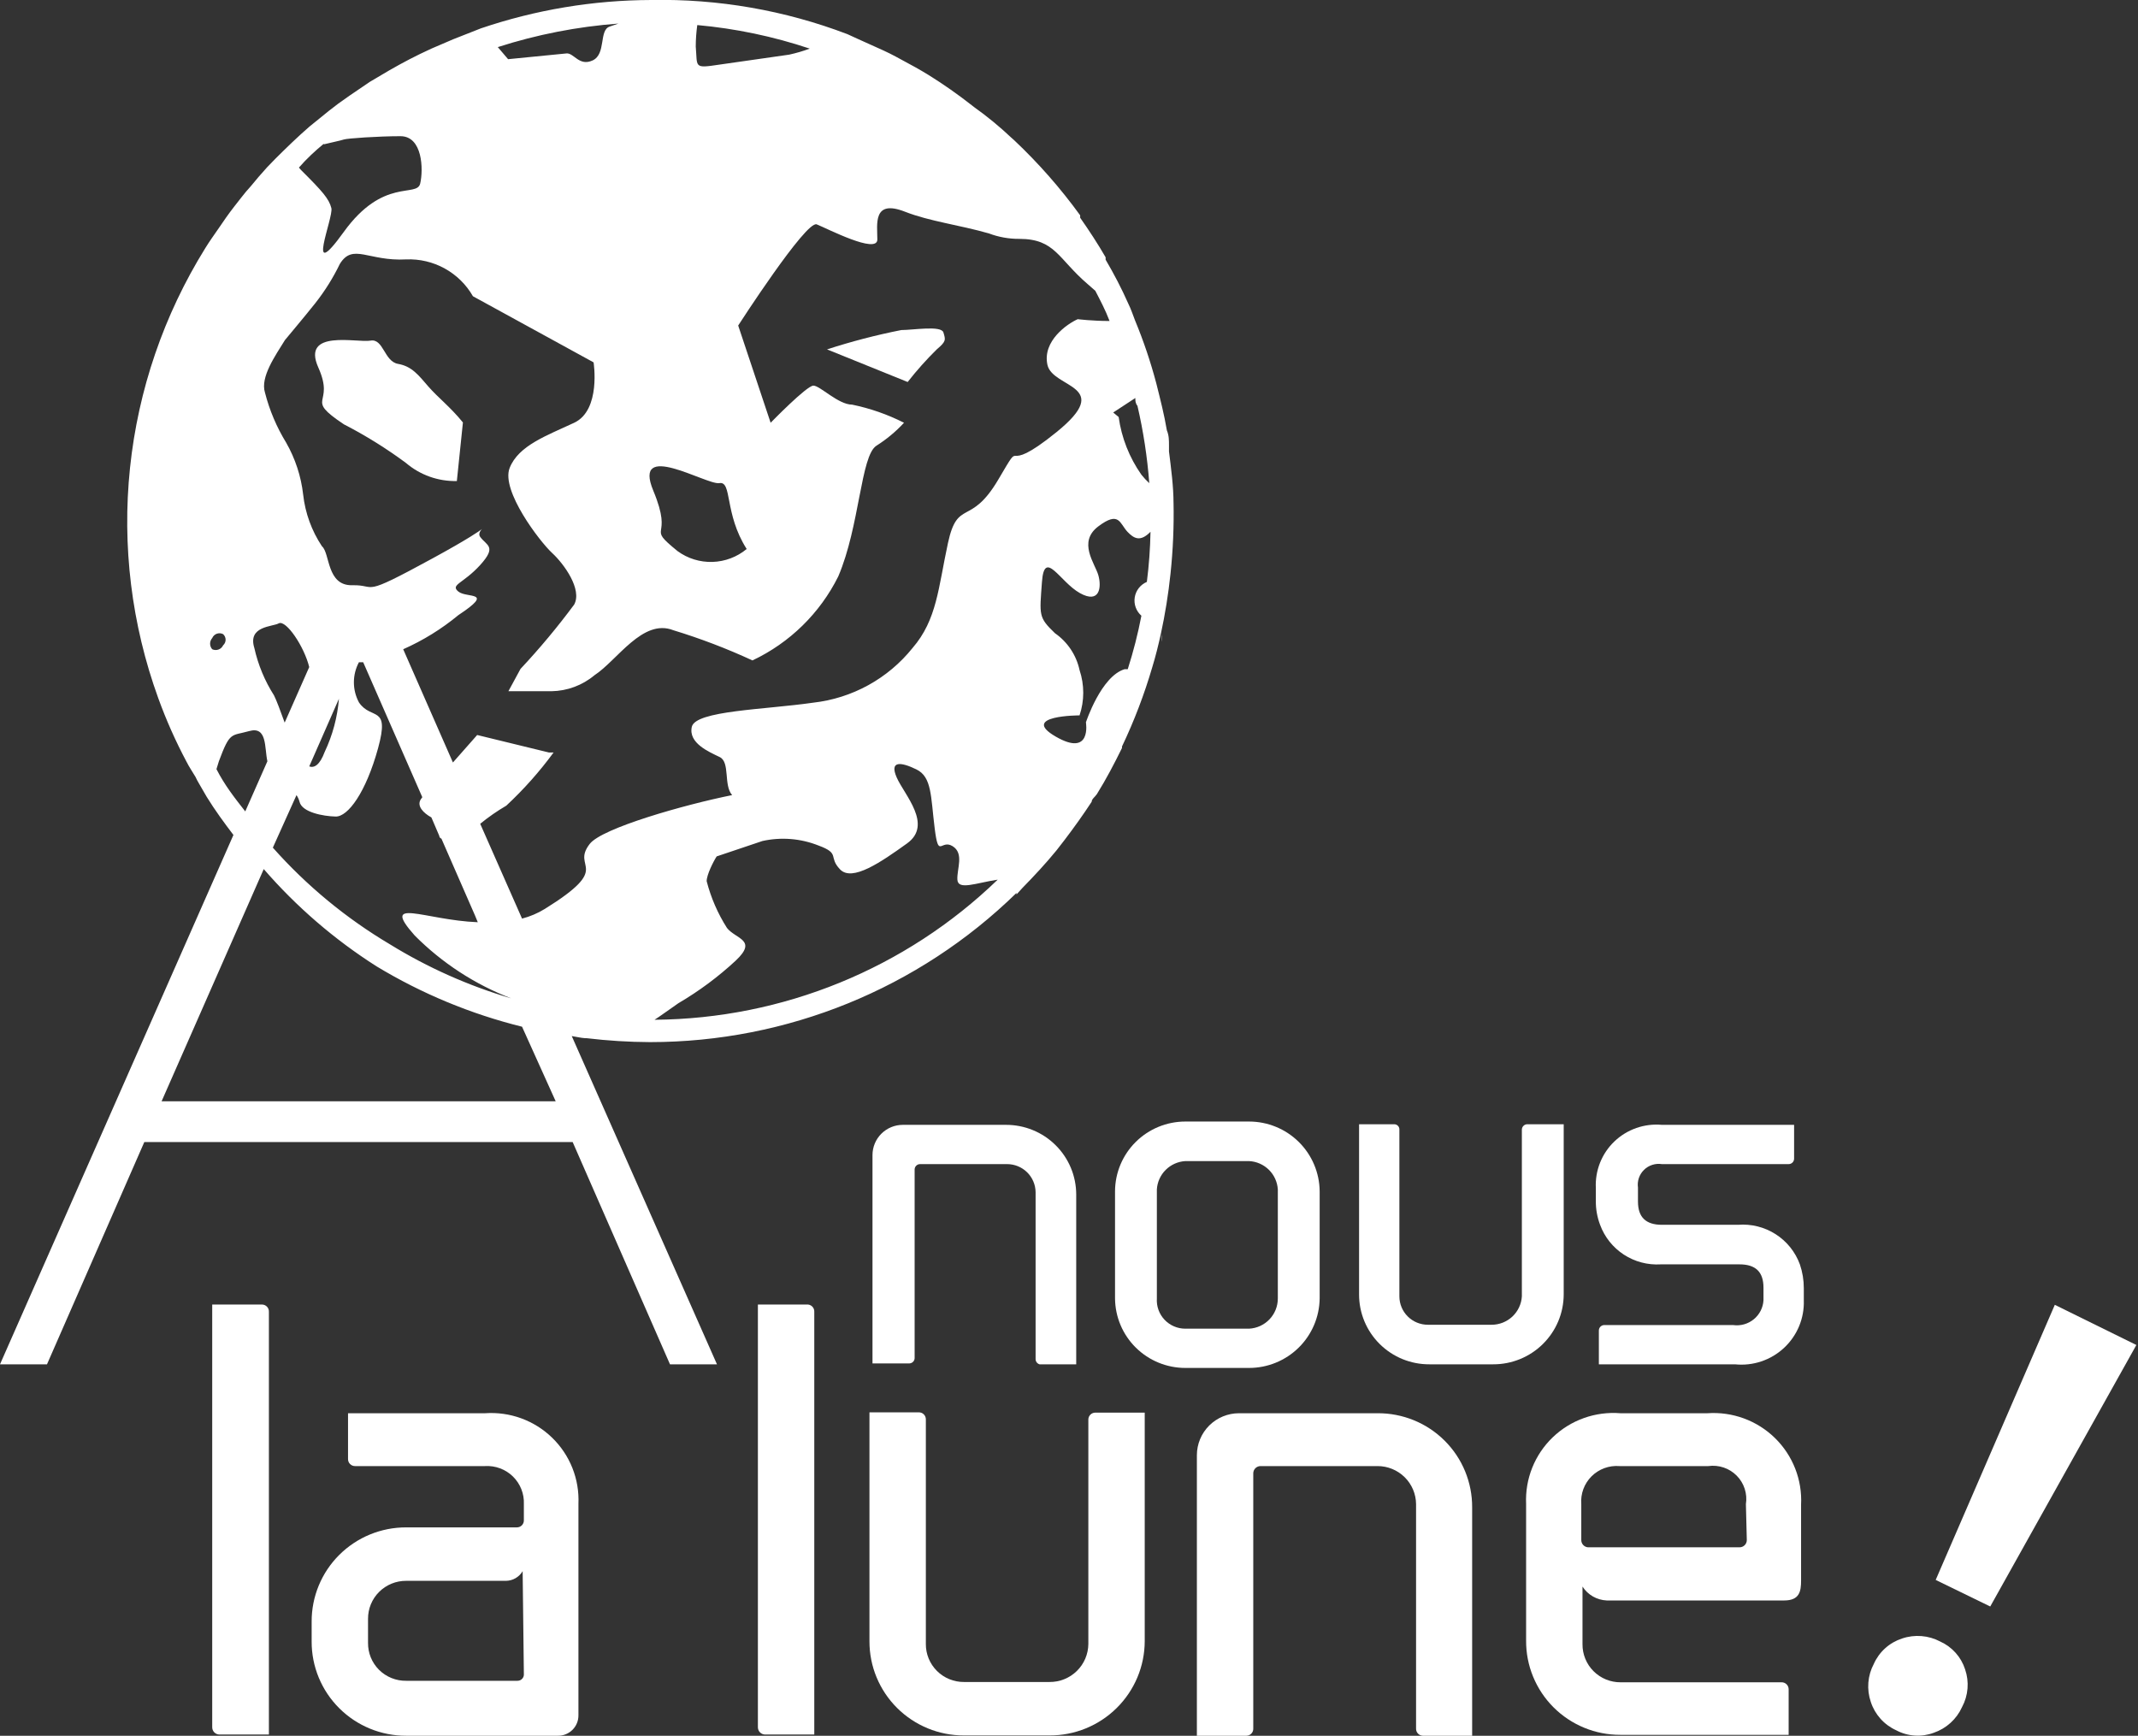 <svg width="202" height="164" viewBox="0 0 202 164" fill="none" xmlns="http://www.w3.org/2000/svg">
<rect x="0" y="0" width="202" height="164" fill="#333333" stroke="none"/>
<g clip-path="url(#clip0_345_7377)">
<path d="M109.244 36.435V36.692C109.244 36.692 109.272 36.549 109.244 36.435Z" fill="white"/>
<path d="M109.759 59.916C109.759 60.145 109.759 60.373 109.759 60.573C109.759 60.773 109.702 60.145 109.759 59.916Z" fill="white"/>
<path d="M88.506 33.011C89.423 32.241 89.337 32.098 89.136 31.413C88.936 30.729 86.272 31.185 85.155 31.185C82.782 31.655 80.439 32.265 78.138 33.011L85.757 36.093C86.605 35.007 87.524 33.978 88.506 33.011Z" fill="white"/>
<path d="M32.481 40.087C34.534 41.144 36.498 42.366 38.352 43.739C39.689 44.882 41.403 45.492 43.164 45.451L43.737 39.916C42.534 38.432 41.389 37.576 40.472 36.521C39.556 35.465 38.925 34.609 37.608 34.381C36.29 34.152 36.233 31.956 35.001 32.184C33.77 32.412 28.442 31.071 30.075 34.723C31.707 38.375 28.643 37.519 32.481 40.087Z" fill="white"/>
<path d="M55.281 98.092H55.424C57.411 98.33 59.409 98.454 61.41 98.463C74.361 98.464 86.795 93.403 96.04 84.368C96.04 84.368 96.04 84.368 96.04 84.511L96.612 83.883C97.729 82.742 98.818 81.572 99.82 80.345L100.594 79.347C101.482 78.177 102.341 76.979 103.143 75.752C103.143 75.495 103.458 75.295 103.63 75.038C104.518 73.612 105.262 72.185 106.007 70.673V70.531C107.161 68.109 108.119 65.6 108.871 63.027C109.187 61.999 109.444 60.944 109.673 59.917C110.083 58.033 110.389 56.128 110.59 54.21C110.828 51.965 110.924 49.706 110.876 47.448V47.591C110.876 45.936 110.647 44.281 110.447 42.655V42.084C110.447 41.599 110.447 41.143 110.246 40.658C109.989 39.146 109.645 37.805 109.244 36.207C108.709 34.186 108.04 32.204 107.239 30.272C107.038 29.759 106.866 29.217 106.609 28.703C105.979 27.276 105.234 25.85 104.46 24.537V24.309C103.716 23.025 102.914 21.798 102.054 20.572C102.049 20.495 102.049 20.419 102.054 20.343C100.201 17.786 98.11 15.407 95.81 13.239L95.553 13.011C94.464 11.983 93.29 11.013 92.087 10.158L91.829 9.958C90.525 8.935 89.168 7.982 87.762 7.105C86.931 6.591 86.1 6.135 85.241 5.678L84.611 5.336C83.866 4.936 83.093 4.594 82.32 4.251L81.117 3.709L80.057 3.224C74.145 0.972 67.853 -0.123 61.525 0C56.048 0.016 50.611 0.922 45.428 2.682L44.053 3.224L42.821 3.709L40.759 4.594L39.67 5.107C38.381 5.735 37.093 6.448 35.861 7.19L34.944 7.732L33.054 9.016L31.965 9.787C31.364 10.243 30.734 10.728 30.161 11.213L29.244 11.955C28.127 12.925 27.067 13.952 26.008 15.008L25.234 15.807C24.681 16.415 24.165 17.015 23.688 17.604C23.373 17.947 23.086 18.289 22.8 18.66C22.513 19.031 21.826 19.887 21.368 20.543L20.68 21.542C20.25 22.169 19.792 22.797 19.391 23.453C15.483 29.748 13.053 36.841 12.284 44.203C11.515 51.565 12.427 59.004 14.952 65.965C15.697 68.022 16.588 70.025 17.615 71.957C17.873 72.471 18.188 72.927 18.475 73.412C18.568 73.618 18.674 73.818 18.79 74.011L19.534 75.295C20.308 76.551 21.167 77.721 22.055 78.89L0 128.906H4.44L13.634 107.907H54.106L63.301 128.906H67.74L54.02 97.892C54.421 97.949 54.851 98.064 55.281 98.092ZM61.84 96.352C62.384 96.009 62.986 95.553 64.103 94.782C66.049 93.642 67.864 92.293 69.516 90.759C71.607 88.791 69.516 88.734 68.686 87.678C67.817 86.314 67.169 84.821 66.766 83.256C66.766 82.656 67.397 81.401 67.712 80.916L72.037 79.461C73.806 79.07 75.653 79.219 77.336 79.889C79.427 80.659 78.224 80.945 79.369 82.143C80.515 83.341 83.236 81.458 85.699 79.689C88.163 77.92 85.442 75.096 84.725 73.469C84.01 71.843 85.126 71.986 86.587 72.699C88.048 73.412 87.933 75.238 88.306 78.234C88.678 81.23 88.879 79.261 89.996 79.946C91.113 80.631 90.397 82.086 90.454 83.113C90.511 84.14 92.201 83.427 94.264 83.113C85.57 91.519 73.956 96.261 61.84 96.352ZM107.267 37.605C107.267 37.862 107.267 38.09 107.468 38.347C108.025 40.75 108.398 43.192 108.585 45.651C108.316 45.405 108.067 45.138 107.84 44.852C106.7 43.231 105.964 41.363 105.692 39.402L105.177 38.974L107.267 37.605ZM106.523 50.245C107.124 50.872 107.726 51.243 108.7 50.245C108.672 51.828 108.557 53.409 108.356 54.981C108.057 55.107 107.796 55.307 107.595 55.562C107.395 55.816 107.263 56.117 107.212 56.437C107.16 56.756 107.191 57.083 107.301 57.387C107.411 57.691 107.596 57.963 107.84 58.176C107.512 59.884 107.082 61.57 106.551 63.226H106.265C104.031 63.883 102.599 68.248 102.599 68.248C102.599 68.248 103.172 71.586 99.734 69.589C96.297 67.592 101.997 67.592 101.997 67.592C102.462 66.203 102.462 64.701 101.997 63.312C101.693 61.901 100.864 60.657 99.677 59.831C98.102 58.319 98.216 58.148 98.445 54.981C98.675 51.814 100.135 54.981 102.026 56.036C103.916 57.092 104.088 55.466 103.773 54.353C103.458 53.24 101.797 51.215 103.773 49.731C105.749 48.247 105.778 49.446 106.523 50.245ZM65.879 2.368C69.496 2.694 73.062 3.441 76.505 4.594C75.87 4.83 75.219 5.02 74.557 5.164L67.969 6.106C65.506 6.477 65.907 6.363 65.735 4.394C65.738 3.716 65.786 3.04 65.879 2.368ZM67.941 45.651C69.201 45.394 68.399 48.504 70.547 51.871C69.638 52.626 68.5 53.056 67.317 53.093C66.133 53.129 64.971 52.769 64.017 52.071C60.895 49.531 63.73 51.186 61.725 46.364C59.72 41.542 66.68 45.794 67.941 45.651ZM58.431 2.226L57.601 2.511C56.57 2.853 57.286 5.107 55.997 5.707C54.708 6.306 54.221 4.965 53.505 5.05L48.005 5.592L47.032 4.451C50.729 3.261 54.556 2.514 58.431 2.226ZM30.591 13.638C31.393 13.439 32.137 13.296 32.481 13.182C32.825 13.068 35.746 12.868 37.837 12.868C39.928 12.868 40.014 16.006 39.699 17.347C39.384 18.688 36.205 16.748 32.481 21.913C28.757 27.077 31.536 20.543 31.307 19.659C31.078 18.774 30.476 18.089 28.442 16.064L28.242 15.835C28.958 15.008 29.76 14.266 30.591 13.581V13.638ZM26.924 32.127C26.924 32.127 28.815 29.873 29.789 28.646C30.694 27.497 31.472 26.253 32.109 24.937C33.34 22.94 34.801 24.709 38.381 24.509C39.651 24.458 40.91 24.756 42.022 25.37C43.133 25.983 44.054 26.89 44.683 27.99L56.083 34.238C56.083 34.238 56.799 38.746 54.25 39.944C51.7 41.143 48.979 42.084 48.149 44.224C47.318 46.364 51.013 51.186 52.159 52.242C53.304 53.297 55.023 55.694 54.25 57.121C52.678 59.242 50.986 61.271 49.18 63.198L48.034 65.309H52.101C53.591 65.287 55.028 64.752 56.169 63.797C58.317 62.399 60.723 58.404 63.616 59.546C66.171 60.325 68.668 61.278 71.092 62.399C74.612 60.738 77.467 57.943 79.198 54.467C81.231 49.731 81.317 43.054 82.806 42.113C83.766 41.506 84.642 40.777 85.413 39.944C83.864 39.16 82.217 38.584 80.515 38.233C79.198 38.233 77.479 36.435 76.849 36.435C76.219 36.435 72.81 39.944 72.81 39.944L69.745 30.757C69.745 30.757 76.161 20.8 77.164 21.199C78.166 21.599 82.892 24.052 82.892 22.626C82.892 21.199 82.434 18.803 85.499 20.001C87.819 20.914 90.655 21.256 93.433 22.055C94.348 22.401 95.319 22.575 96.297 22.569C99.706 22.569 99.963 24.452 102.771 26.849L103.487 27.476C103.945 28.361 104.432 29.274 104.833 30.329C103.2 30.329 101.825 30.158 101.825 30.158C100.851 30.586 98.474 32.212 98.961 34.466C99.448 36.72 105.348 36.349 99.82 40.829C94.292 45.309 96.956 40.829 94.321 45.309C91.686 49.788 90.483 47.077 89.566 51.3C88.65 55.523 88.535 58.547 86.215 61.229C83.894 64.122 80.515 65.98 76.82 66.393C72.295 67.05 65.707 67.135 65.363 68.676C65.019 70.217 66.996 71.044 67.998 71.529C69.001 72.014 68.342 74.183 69.172 75.124C64.761 76.009 56.856 78.234 55.71 79.746C53.906 82.086 58.002 81.829 51.471 85.88C50.805 86.29 50.081 86.598 49.323 86.793L45.37 77.835C46.145 77.201 46.969 76.628 47.834 76.123C49.478 74.593 50.974 72.911 52.302 71.101H51.872L45.084 69.446L42.792 72.043L38.095 61.343C39.973 60.512 41.727 59.427 43.308 58.119C46.802 55.808 44.11 56.55 43.308 55.894C42.506 55.237 43.766 55.152 45.37 53.383C46.974 51.614 45.972 51.557 45.37 50.73C44.769 49.902 47.834 48.961 40.873 52.755C33.913 56.55 35.718 55.237 33.283 55.295C30.848 55.352 31.192 52.27 30.419 51.614C29.446 50.151 28.837 48.479 28.643 46.735C28.447 45.008 27.901 43.338 27.039 41.828C26.137 40.357 25.461 38.761 25.034 37.091C24.576 35.636 26.008 33.611 26.924 32.127ZM32.023 66.022C31.881 67.763 31.425 69.465 30.677 71.044C30.218 72.271 29.703 72.585 29.216 72.414L32.023 66.022ZM28.013 75.124C28.142 75.316 28.239 75.528 28.299 75.752C28.528 76.75 30.533 77.121 31.708 77.15C32.882 77.178 34.572 74.867 35.718 70.702C36.863 66.536 35.087 68.105 33.913 66.365C33.6 65.781 33.436 65.129 33.436 64.468C33.436 63.806 33.6 63.154 33.913 62.57C33.913 62.57 33.913 62.57 34.314 62.57L39.9 75.324L39.756 75.523C39.355 76.151 39.985 76.807 40.759 77.235L41.504 78.976C41.504 78.976 41.504 79.176 41.704 79.233L44.883 86.508L45.141 87.136C40.1 86.936 35.889 84.682 39.183 88.391C41.765 90.987 44.87 93.01 48.292 94.326C44.262 93.139 40.408 91.422 36.835 89.219C32.698 86.763 28.968 83.683 25.779 80.089L28.013 75.124ZM26.351 58.889C27.039 58.576 28.729 61.058 29.216 63.027L26.896 68.276C26.495 67.164 26.122 66.165 25.893 65.709C25.016 64.335 24.386 62.819 24.031 61.229C23.373 59.118 25.779 59.232 26.351 58.889ZM20.05 60.288C20.09 60.193 20.149 60.108 20.224 60.037C20.298 59.966 20.387 59.912 20.484 59.877C20.581 59.842 20.684 59.827 20.787 59.834C20.89 59.841 20.99 59.869 21.081 59.917C21.155 59.983 21.214 60.065 21.254 60.156C21.295 60.247 21.316 60.345 21.316 60.444C21.316 60.544 21.295 60.642 21.254 60.733C21.214 60.824 21.155 60.906 21.081 60.972C21.038 61.064 20.977 61.147 20.902 61.215C20.827 61.284 20.739 61.337 20.643 61.371C20.547 61.406 20.445 61.421 20.344 61.416C20.242 61.411 20.142 61.387 20.05 61.343C19.921 61.197 19.85 61.01 19.85 60.815C19.85 60.621 19.921 60.434 20.05 60.288ZM20.451 72.67L20.68 71.928C21.74 69.075 21.826 69.56 23.544 69.075C25.263 68.59 24.977 70.645 25.263 71.928L23.172 76.665C22.141 75.352 21.224 74.183 20.451 72.67ZM52.502 104.055H15.267L24.919 82.114C28.005 85.675 31.594 88.77 35.574 91.302C39.842 93.883 44.477 95.807 49.323 97.008L52.502 104.055Z" fill="white"/>
<path d="M24.747 123.257H20.05V163.201C20.05 163.383 20.122 163.557 20.251 163.685C20.38 163.814 20.555 163.886 20.737 163.886H25.406V123.942C25.41 123.853 25.396 123.765 25.364 123.682C25.333 123.599 25.285 123.523 25.224 123.459C25.162 123.395 25.088 123.344 25.006 123.309C24.924 123.275 24.836 123.257 24.747 123.257Z" fill="white"/>
<path d="M45.829 133.528H32.882V137.865C32.882 138.039 32.951 138.206 33.075 138.329C33.199 138.452 33.366 138.521 33.541 138.521H45.829C46.313 138.493 46.797 138.566 47.251 138.736C47.705 138.906 48.118 139.168 48.464 139.507C48.809 139.846 49.08 140.253 49.257 140.703C49.435 141.152 49.516 141.634 49.495 142.116V143.628C49.499 143.717 49.485 143.805 49.453 143.888C49.422 143.971 49.374 144.047 49.312 144.111C49.251 144.175 49.177 144.226 49.095 144.261C49.013 144.295 48.925 144.313 48.836 144.313H38.381C37.207 144.309 36.043 144.537 34.957 144.983C33.871 145.429 32.885 146.085 32.054 146.912C31.223 147.739 30.565 148.722 30.117 149.804C29.67 150.886 29.441 152.045 29.445 153.215V155.098C29.441 156.268 29.67 157.427 30.117 158.509C30.565 159.591 31.223 160.574 32.054 161.401C32.885 162.229 33.871 162.884 34.957 163.33C36.043 163.776 37.207 164.004 38.381 164H52.703C52.96 164.004 53.215 163.956 53.453 163.86C53.691 163.764 53.907 163.621 54.089 163.44C54.27 163.259 54.414 163.044 54.51 162.807C54.607 162.57 54.654 162.316 54.651 162.06V142.088C54.702 140.93 54.507 139.775 54.079 138.698C53.65 137.621 52.998 136.647 52.165 135.839C51.332 135.03 50.337 134.407 49.245 134.008C48.153 133.61 46.989 133.447 45.829 133.528ZM49.495 158.151C49.503 158.234 49.493 158.318 49.467 158.398C49.44 158.477 49.397 158.55 49.34 158.612C49.284 158.674 49.215 158.723 49.138 158.757C49.061 158.79 48.977 158.808 48.893 158.807H38.381C37.905 158.815 37.433 158.727 36.991 158.549C36.55 158.371 36.149 158.107 35.812 157.772C35.476 157.436 35.21 157.037 35.031 156.597C34.853 156.157 34.765 155.687 34.772 155.212V152.958C34.769 152.485 34.859 152.016 35.039 151.578C35.219 151.14 35.485 150.742 35.821 150.408C36.157 150.073 36.556 149.809 36.996 149.629C37.435 149.45 37.906 149.359 38.381 149.363H47.805C48.124 149.358 48.437 149.272 48.712 149.112C48.988 148.952 49.218 148.724 49.38 148.45L49.495 158.151Z" fill="white"/>
<path d="M76.218 123.257H71.607V163.201C71.607 163.383 71.679 163.557 71.808 163.685C71.937 163.814 72.112 163.886 72.294 163.886H76.934V123.942C76.939 123.848 76.923 123.755 76.888 123.668C76.854 123.581 76.8 123.502 76.733 123.437C76.665 123.372 76.584 123.323 76.495 123.291C76.406 123.26 76.312 123.249 76.218 123.257Z" fill="white"/>
<path d="M102.828 134.099V155.326C102.824 155.802 102.726 156.273 102.54 156.711C102.354 157.149 102.082 157.546 101.742 157.88C101.402 158.214 100.998 158.478 100.556 158.656C100.113 158.835 99.639 158.925 99.161 158.921H91.084C90.609 158.925 90.138 158.835 89.698 158.655C89.259 158.476 88.859 158.211 88.524 157.877C88.188 157.542 87.922 157.144 87.742 156.707C87.562 156.269 87.471 155.8 87.475 155.326V134.099C87.475 134.01 87.457 133.922 87.422 133.841C87.388 133.759 87.336 133.686 87.272 133.624C87.208 133.563 87.132 133.515 87.049 133.484C86.965 133.453 86.876 133.439 86.788 133.443H82.147V155.07C82.144 156.24 82.372 157.399 82.82 158.481C83.268 159.562 83.926 160.545 84.757 161.373C85.587 162.2 86.574 162.855 87.66 163.302C88.746 163.748 89.909 163.975 91.084 163.971H99.161C100.339 163.975 101.505 163.748 102.594 163.303C103.684 162.857 104.674 162.203 105.509 161.376C106.344 160.549 107.008 159.567 107.462 158.485C107.916 157.403 108.151 156.242 108.155 155.07V133.471H103.486C103.317 133.471 103.153 133.536 103.03 133.653C102.908 133.77 102.835 133.93 102.828 134.099Z" fill="white"/>
<path d="M130.153 133.528H117.063C116.007 133.528 114.995 133.946 114.248 134.69C113.502 135.434 113.082 136.442 113.082 137.494V164H117.751C117.84 164 117.928 163.982 118.01 163.947C118.092 163.913 118.166 163.862 118.227 163.798C118.289 163.734 118.337 163.658 118.368 163.575C118.399 163.492 118.413 163.404 118.41 163.315V139.206C118.41 139.024 118.482 138.85 118.611 138.722C118.74 138.593 118.915 138.521 119.097 138.521H130.153C131.113 138.521 132.034 138.899 132.715 139.572C133.397 140.246 133.783 141.16 133.791 142.116V163.315C133.787 163.404 133.801 163.492 133.832 163.575C133.864 163.658 133.912 163.734 133.973 163.798C134.035 163.862 134.109 163.913 134.191 163.947C134.273 163.982 134.361 164 134.45 164H139.09V142.43C139.097 141.259 138.871 140.098 138.425 139.015C137.979 137.931 137.321 136.947 136.489 136.119C135.658 135.29 134.67 134.635 133.582 134.19C132.494 133.746 131.329 133.521 130.153 133.528Z" fill="white"/>
<path d="M161.316 133.528H153.096C151.929 133.434 150.755 133.588 149.653 133.981C148.55 134.373 147.544 134.995 146.702 135.804C145.859 136.614 145.199 137.593 144.766 138.676C144.332 139.76 144.135 140.923 144.188 142.088V155.013C144.18 156.181 144.405 157.34 144.85 158.421C145.295 159.503 145.95 160.486 146.778 161.314C147.607 162.142 148.592 162.798 149.676 163.244C150.76 163.69 151.923 163.918 153.096 163.914H168.993V159.606C168.993 159.518 168.975 159.43 168.94 159.348C168.905 159.267 168.854 159.193 168.79 159.132C168.726 159.07 168.649 159.023 168.566 158.991C168.483 158.96 168.394 158.946 168.305 158.95H153.125C152.65 158.954 152.179 158.863 151.739 158.684C151.299 158.505 150.9 158.24 150.564 157.905C150.228 157.571 149.963 157.173 149.783 156.735C149.603 156.297 149.512 155.828 149.516 155.355V149.905C149.764 150.291 150.101 150.612 150.5 150.841C150.899 151.069 151.347 151.198 151.807 151.218H168.563C170.024 151.218 170.167 150.362 170.167 149.335V142.173C170.227 141.008 170.037 139.843 169.611 138.755C169.185 137.668 168.532 136.683 167.696 135.866C166.859 135.049 165.858 134.418 164.758 134.015C163.658 133.612 162.485 133.446 161.316 133.528ZM165.04 145.511C165.04 145.693 164.968 145.867 164.839 145.996C164.71 146.124 164.535 146.196 164.353 146.196H150.031C149.859 146.182 149.698 146.103 149.582 145.977C149.465 145.85 149.4 145.684 149.401 145.511V142.116C149.362 141.634 149.429 141.15 149.596 140.696C149.764 140.242 150.029 139.83 150.372 139.488C150.715 139.146 151.129 138.883 151.584 138.716C152.04 138.549 152.526 138.482 153.01 138.521H161.402C161.89 138.453 162.387 138.499 162.853 138.657C163.319 138.814 163.742 139.078 164.087 139.428C164.433 139.777 164.691 140.202 164.841 140.669C164.992 141.136 165.031 141.632 164.954 142.116L165.04 145.511Z" fill="white"/>
<path d="M98.216 128.906H101.682V112.871C101.682 112.003 101.51 111.144 101.176 110.342C100.841 109.541 100.351 108.813 99.734 108.201C99.117 107.588 98.384 107.103 97.578 106.774C96.772 106.444 95.908 106.277 95.037 106.28H85.298C84.539 106.28 83.81 106.581 83.273 107.116C82.736 107.651 82.434 108.377 82.434 109.134V128.82H85.928C86.055 128.814 86.175 128.76 86.265 128.671C86.355 128.581 86.409 128.462 86.415 128.335V110.475C86.423 110.343 86.48 110.22 86.576 110.13C86.672 110.04 86.799 109.989 86.931 109.99H95.151C95.861 109.99 96.541 110.268 97.045 110.765C97.549 111.262 97.836 111.937 97.844 112.643V128.392C97.839 128.507 97.874 128.62 97.941 128.713C98.009 128.806 98.106 128.874 98.216 128.906Z" fill="white"/>
<path d="M124.683 122.686V112.557C124.667 110.804 123.958 109.128 122.708 107.894C121.458 106.659 119.769 105.967 118.009 105.967H111.994C110.236 105.967 108.55 106.66 107.305 107.895C106.06 109.13 105.356 110.807 105.349 112.557V122.686C105.364 124.432 106.071 126.101 107.315 127.33C108.56 128.559 110.241 129.249 111.994 129.248H118.009C119.764 129.249 121.449 128.56 122.698 127.332C123.947 126.103 124.66 124.434 124.683 122.686ZM109.301 122.686V112.386C109.342 111.688 109.639 111.029 110.135 110.535C110.632 110.041 111.293 109.745 111.994 109.704H118.009C118.715 109.738 119.383 110.031 119.885 110.526C120.387 111.021 120.688 111.684 120.73 112.386V122.686C120.731 123.419 120.449 124.124 119.942 124.655C119.436 125.186 118.743 125.503 118.009 125.539H111.994C111.625 125.54 111.261 125.465 110.922 125.32C110.584 125.175 110.279 124.962 110.027 124.694C109.774 124.427 109.58 124.111 109.455 123.765C109.33 123.42 109.278 123.053 109.301 122.686Z" fill="white"/>
<path d="M147.74 122.315V106.223H144.274C144.142 106.231 144.018 106.288 143.928 106.384C143.837 106.479 143.787 106.606 143.787 106.737V122.486C143.743 123.213 143.422 123.896 142.89 124.394C142.357 124.893 141.653 125.17 140.923 125.168H134.908C134.194 125.168 133.509 124.886 133.004 124.383C132.499 123.88 132.215 123.198 132.215 122.486V106.737C132.219 106.671 132.209 106.605 132.187 106.543C132.164 106.48 132.129 106.424 132.083 106.375C132.038 106.327 131.983 106.289 131.922 106.263C131.861 106.237 131.795 106.223 131.728 106.223H128.406V122.315C128.406 123.183 128.578 124.043 128.912 124.844C129.246 125.646 129.736 126.373 130.354 126.986C130.971 127.598 131.704 128.083 132.51 128.413C133.316 128.742 134.18 128.91 135.051 128.906H141.066C141.939 128.91 142.803 128.742 143.611 128.413C144.419 128.084 145.153 127.6 145.773 126.987C146.393 126.375 146.885 125.648 147.223 124.846C147.56 124.045 147.736 123.185 147.74 122.315Z" fill="white"/>
<path d="M164.209 115.724H157.02C155.502 115.724 154.757 115.011 154.757 113.527V112.215C154.713 111.91 154.742 111.599 154.84 111.307C154.939 111.015 155.105 110.75 155.325 110.534C155.545 110.317 155.813 110.155 156.108 110.061C156.402 109.966 156.715 109.942 157.02 109.99H168.993C169.13 109.99 169.261 109.935 169.357 109.839C169.454 109.743 169.508 109.612 169.508 109.476V106.28H157.02C156.203 106.206 155.38 106.307 154.606 106.577C153.832 106.846 153.125 107.279 152.533 107.844C151.941 108.409 151.478 109.095 151.175 109.854C150.872 110.613 150.736 111.428 150.776 112.244V113.47C150.768 114.24 150.904 115.004 151.177 115.724C151.6 116.879 152.387 117.866 153.419 118.54C154.451 119.213 155.674 119.537 156.906 119.462H164.353C165.871 119.462 166.615 120.175 166.615 121.659V122.857C166.595 123.203 166.503 123.541 166.345 123.85C166.187 124.159 165.967 124.432 165.697 124.652C165.428 124.871 165.117 125.033 164.782 125.127C164.447 125.221 164.096 125.245 163.751 125.197H151.549C151.418 125.204 151.294 125.262 151.203 125.357C151.113 125.453 151.062 125.579 151.062 125.711V128.906H163.923C164.762 128.992 165.609 128.898 166.408 128.631C167.207 128.363 167.939 127.928 168.555 127.355C169.171 126.782 169.657 126.084 169.98 125.308C170.302 124.532 170.454 123.697 170.425 122.857V121.716C170.427 120.949 170.301 120.188 170.053 119.462C169.624 118.288 168.82 117.286 167.764 116.611C166.709 115.936 165.46 115.624 164.209 115.724Z" fill="white"/>
<path d="M183.314 155.098C182.764 154.807 182.16 154.632 181.539 154.583C180.919 154.534 180.294 154.612 179.705 154.813C179.117 155.004 178.576 155.316 178.117 155.729C177.658 156.142 177.292 156.646 177.041 157.209C176.749 157.757 176.573 158.359 176.524 158.977C176.475 159.596 176.553 160.218 176.755 160.804C176.946 161.394 177.259 161.936 177.674 162.398C178.088 162.86 178.595 163.231 179.161 163.486C179.702 163.775 180.299 163.945 180.912 163.984C181.525 164.024 182.139 163.932 182.713 163.715C183.299 163.513 183.838 163.193 184.296 162.776C184.754 162.359 185.122 161.853 185.376 161.289C185.668 160.747 185.843 160.15 185.893 159.536C185.942 158.922 185.864 158.305 185.663 157.723C185.477 157.146 185.172 156.615 184.767 156.163C184.363 155.711 183.868 155.348 183.314 155.098Z" fill="white"/>
<path d="M194.141 123.285L182.885 149.278L188.04 151.788L201.846 127.08L194.141 123.285Z" fill="white"/>
</g>
<defs>
<clipPath id="clip0_345_7377">
<rect width="201.846" height="164" fill="white"/>
</clipPath>
</defs>
</svg>
